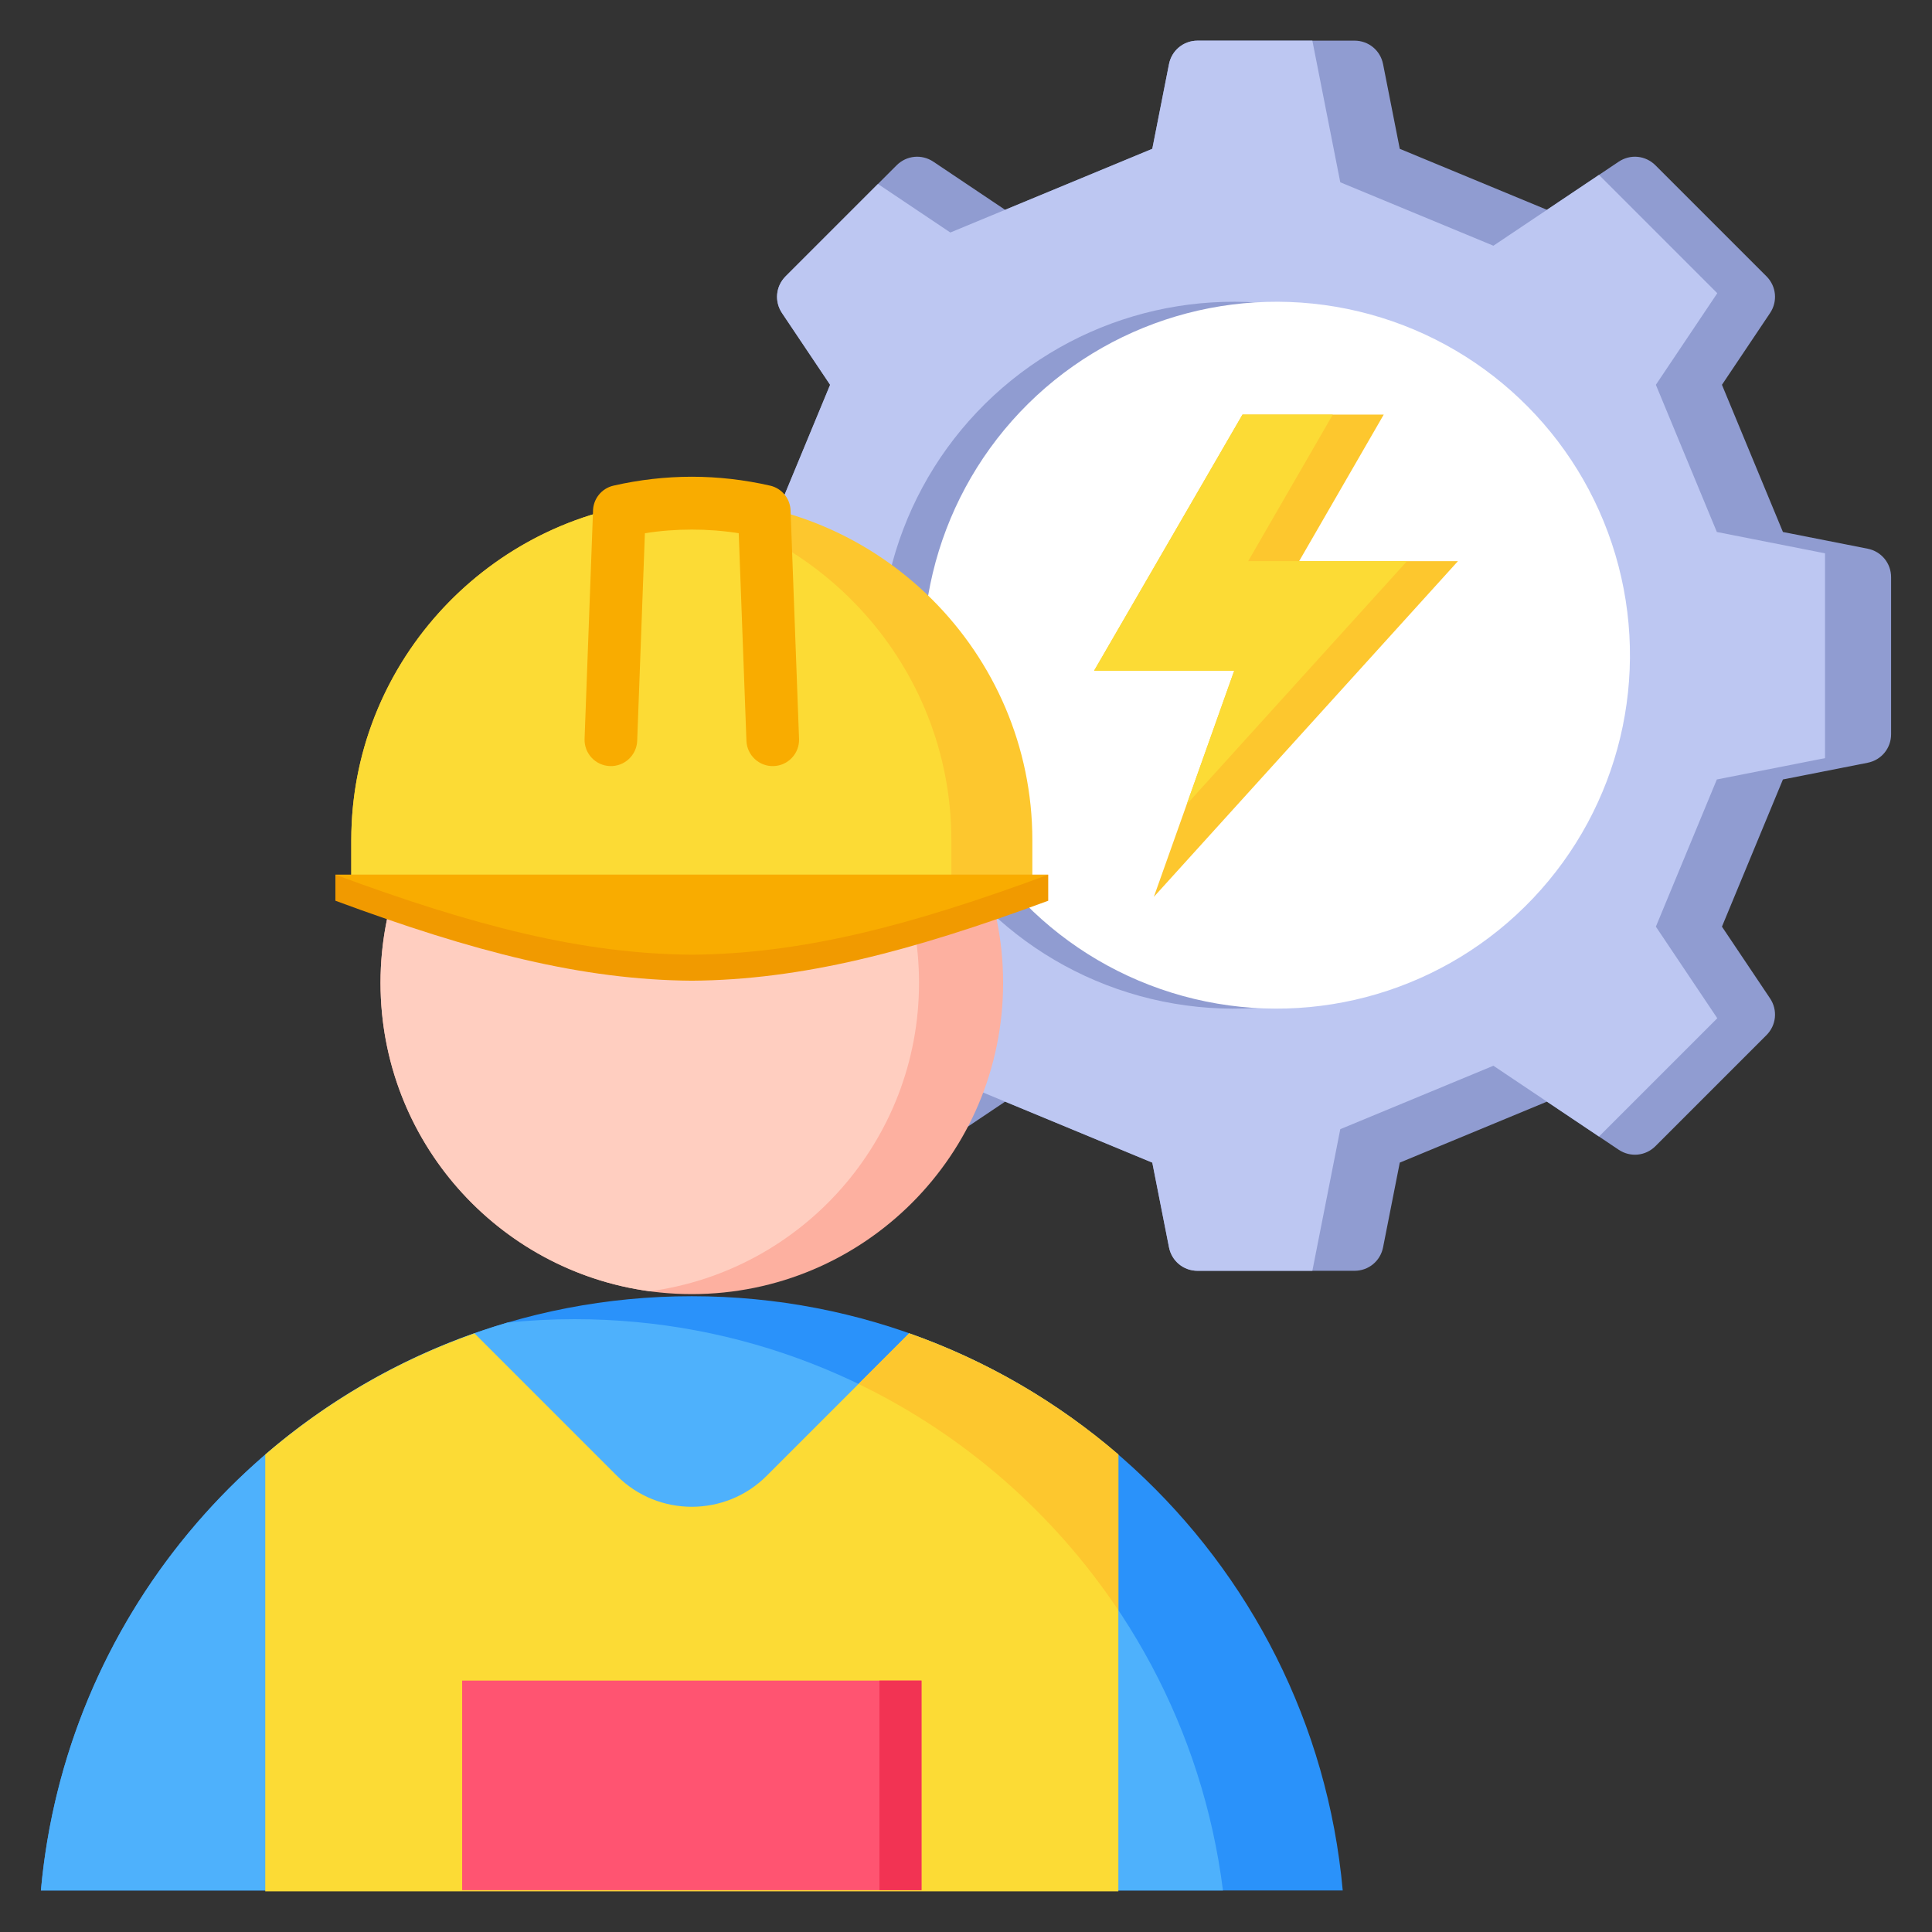 <svg id="Layer_1" viewBox="0 0 512 512" xmlns="http://www.w3.org/2000/svg" data-name="Layer 1"><rect x="0" y="0" width="512" height="512" fill="#333333" stroke="none"/><path d="m409.96 55.599 18.998-12.741c3.095-2.075 7.125-1.682 9.76.953l29.404 29.404c2.634 2.635 3.028 6.666.953 9.761l-12.741 18.999 16.16 39.007 22.439 4.425c3.655.721 6.228 3.849 6.228 7.575v41.583c0 3.726-2.572 6.855-6.227 7.576l-22.44 4.424-16.16 39.006 12.741 18.999c2.075 3.094 1.681 7.126-.953 9.76l-29.403 29.403c-2.634 2.635-6.666 3.028-9.76.953l-18.999-12.741-39.005 16.16-4.425 22.44c-.721 3.656-3.849 6.228-7.575 6.228h-41.583c-3.726 0-6.855-2.572-7.576-6.228l-4.425-22.441-39.006-16.159-18.999 12.741c-3.094 2.075-7.125 1.681-9.76-.953l-29.403-29.403c-2.634-2.635-3.028-6.666-.953-9.76l12.741-18.999-16.16-39.006-22.44-4.424c-3.656-.721-6.228-3.85-6.228-7.576v-41.583c0-3.726 2.573-6.855 6.228-7.575l22.439-4.425 16.16-39.007-12.741-18.999c-2.075-3.094-1.681-7.126.953-9.761l29.404-29.404c2.634-2.634 6.665-3.027 9.759-.953l18.999 12.741 39.006-16.16 4.425-22.44c.721-3.656 3.849-6.228 7.575-6.228h41.583c3.725 0 6.855 2.572 7.575 6.228l4.425 22.44 39.006 16.16z" fill="#909cd1" fill-rule="evenodd"/><path d="m409.96 55.599 13.787-9.245 31.351 31.35-16.276 24.271 16.16 39.006 28.667 5.652v54.28l-28.667 5.652-16.16 39.006 16.276 24.271-31.35 31.349-27.979-18.761-40.58 16.813-7.4 37.531h-30.418c-3.726 0-6.854-2.573-7.575-6.229l-4.424-22.44-53.524-22.173-19.181 12.862-24.464-24.464c-2.634-2.635-3.028-6.666-.953-9.76l12.741-18.999-16.16-39.006-22.44-4.424c-3.655-.72-6.227-3.85-6.227-7.576v-41.583c0-3.726 2.572-6.856 6.227-7.576l22.44-4.424 16.16-39.006-12.741-18.998c-2.075-3.095-1.681-7.127.953-9.761l24.464-24.464 19.181 12.863 14.517-6.015 39.006-16.16 4.424-22.439c.721-3.656 3.85-6.229 7.575-6.229h30.418l7.4 37.532 40.58 16.812 14.191-9.516z" fill="#bdc7f2" fill-rule="evenodd"/><circle cx="326.762" cy="173.772" fill="#909cd1" r="93.616" transform="matrix(.233 -.973 .973 .233 81.677 451.087)"/><circle cx="338.162" cy="173.772" fill="#fff" r="93.616" transform="matrix(.233 -.973 .973 .233 90.422 462.174)"/><g fill-rule="evenodd"><path d="m329.279 109.865h37.431l-22.425 38.842h42.093l-80.594 88.973 21.293-59.931h-37.131z" fill="#fdc72e"/><path d="m329.279 109.865h23.931l-22.425 38.842h13.5 28.593l-58.381 64.45 12.58-35.408h-13.5-23.631z" fill="#fcdb35"/><path d="m183.337 343.509c90.36 0 164.547 69.193 172.501 157.481h-345c7.954-88.288 82.139-157.481 172.499-157.481z" fill="#2a92fa"/><path d="m324.098 500.99h-313.26c6.458-71.694 56.592-130.795 123.595-150.479 5.864-.6 11.811-.917 17.833-.917 88.272 0 161.099 66.036 171.832 151.396z" fill="#4eb1fc"/><path d="m183.339 177.961c45.56 0 82.495 36.935 82.495 82.496s-36.935 82.494-82.495 82.494-82.496-36.933-82.496-82.494 36.934-82.496 82.496-82.496z" fill="#fdb0a0"/><path d="m172.198 342.201c-40.292-5.44-71.356-39.961-71.356-81.744s31.063-76.305 71.356-81.745c40.291 5.44 71.355 39.962 71.355 81.745s-31.064 76.304-71.355 81.744z" fill="#ffcec0"/><path d="m273.583 236.272v-13.62c0-49.635-40.61-90.245-90.245-90.245-49.635 0-90.245 40.611-90.245 90.245v13.62z" fill="#fdc72e"/><path d="m172.607 133.052c-44.625 5.349-79.514 43.595-79.514 89.6v13.62h159.028v-13.62c0-46.005-34.889-84.251-79.514-89.6z" fill="#fcdb35"/><path d="m88.886 238.703v-6.893h188.904v6.893c-36.772 13.608-65.483 20.983-94.452 21.194-28.969-.211-57.68-7.586-94.452-21.194z" fill="#f19a00"/><path d="m88.886 231.81h188.904c-36.772 13.608-65.483 20.983-94.452 21.194-28.969-.211-57.68-7.586-94.452-21.194z" fill="#f9ac00"/><path d="m125.743 353.347 37.782 37.782c10.913 10.913 28.714 10.913 39.627 0l37.781-37.781c20.526 7.225 39.28 18.205 55.445 32.112v115.769h-226.08v-115.77c16.165-13.907 34.919-24.886 55.445-32.112z" fill="#fcdb35"/><path d="m227.515 366.765 13.418-13.418c20.526 7.226 39.28 18.205 55.445 32.112v41.266c-17.123-25.635-40.898-46.446-68.863-59.96z" fill="#fdc72e"/><path d="m211.758 195.802c.136 3.851-2.876 7.083-6.727 7.219s-7.083-2.876-7.219-6.727l-2.041-54.982c-4.119-.656-8.261-.97-12.433-.97s-8.313.314-12.434.97l-2.041 54.981c-.136 3.851-3.368 6.862-7.219 6.727-3.851-.136-6.862-3.368-6.727-7.219l2.234-60.204c-.042-3.221 2.16-6.146 5.426-6.894 6.786-1.553 13.797-2.362 20.759-2.362s13.973.809 20.758 2.362c3.081.703 5.303 3.406 5.414 6.562l2.247 60.535z" fill="#f9ac00"/></g><path d="m122.476 445.375h121.724v55.539h-121.724z" fill="#ff5471"/><path d="m233.056 445.375h11.145v55.539h-11.145z" fill="#f23353"/></svg>